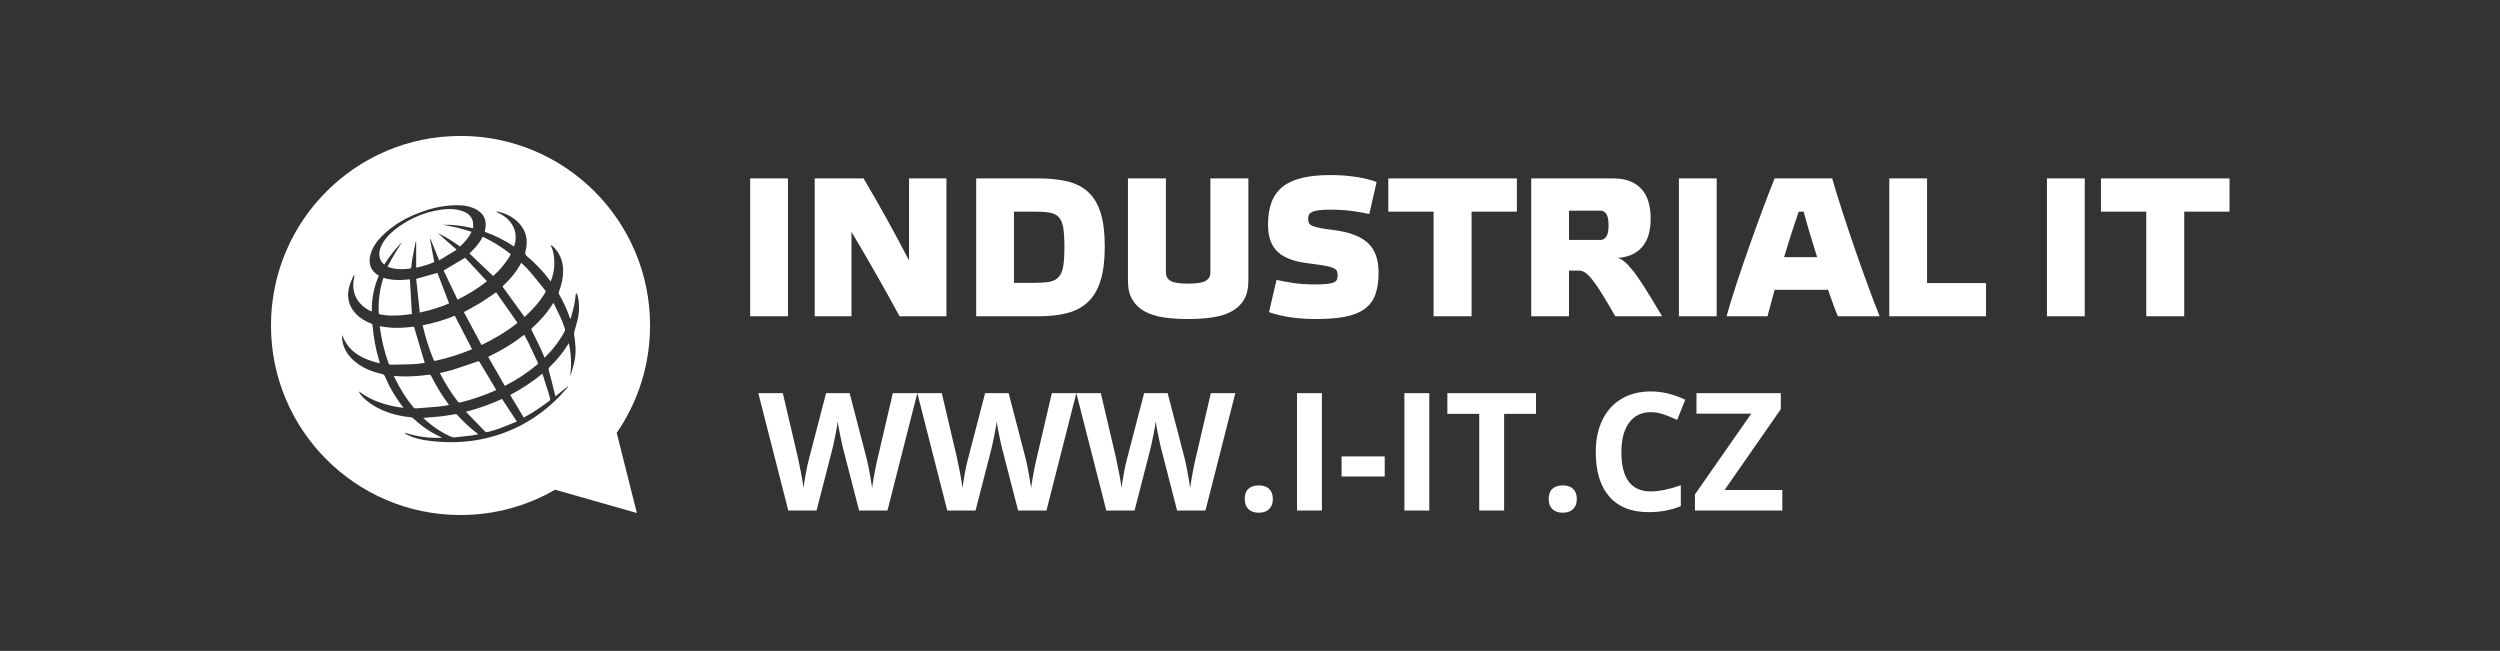 <?xml version="1.0" encoding="UTF-8" standalone="no"?>
<!-- Generator: Adobe Illustrator 16.0.0, SVG Export Plug-In . SVG Version: 6.00 Build 0)  -->

<svg
   version="1.1"
   id="Vrstva_1"
   x="0px"
   y="0px"
   width="352.75"
   height="91.836"
   viewBox="0 0 352.75 91.836"
   enable-background="new 0 0 273.265 52.855"
   xml:space="preserve"
   sodipodi:docname="iit.svg"
   inkscape:version="1.3.2 (091e20e, 2023-11-25, custom)"
   xmlns:inkscape="http://www.inkscape.org/namespaces/inkscape"
   xmlns:sodipodi="http://sodipodi.sourceforge.net/DTD/sodipodi-0.dtd"
   xmlns="http://www.w3.org/2000/svg"
   xmlns:svg="http://www.w3.org/2000/svg"><rect x="0" y="0" width="352.75" height="91.836" fill="#333333" stroke="none"/><defs
   id="defs24" /><sodipodi:namedview
   id="namedview24"
   pagecolor="#ffffff"
   bordercolor="#000000"
   borderopacity="0.25"
   inkscape:showpageshadow="2"
   inkscape:pageopacity="0.0"
   inkscape:pagecheckerboard="0"
   inkscape:deskcolor="#d1d1d1"
   inkscape:zoom="1.9047444"
   inkscape:cx="145.68884"
   inkscape:cy="-29.662773"
   inkscape:window-width="1920"
   inkscape:window-height="1009"
   inkscape:window-x="-8"
   inkscape:window-y="-8"
   inkscape:window-maximized="1"
   inkscape:current-layer="Vrstva_1" />













<g
   id="g25"
   transform="matrix(1.012,0,0,1.012,38.04,19.18)"
   style="fill:#ffffff"><path
     fill="#FFFFFF"
     d="m 72.274,5.925 v 19.22 H 67.006 V 5.925 Z"
     id="path1"
     style="fill:#ffffff" /><path
     fill="#FFFFFF"
     d="M 94.366,25.145 H 87.831 C 86.747,23.141 85.648,21.165 84.536,19.214 83.424,17.266 82.289,15.318 81.13,13.37 V 25.145 H 76.002 V 5.925 h 6.813 c 1.102,1.855 2.18,3.74 3.238,5.651 1.058,1.913 2.091,3.842 3.103,5.791 V 5.925 h 5.211 v 19.22 z"
     id="path2"
     style="fill:#ffffff" /><path
     fill="#FFFFFF"
     d="m 107.234,5.925 c 1.544,0 2.896,0.141 4.054,0.427 1.157,0.284 2.118,0.785 2.881,1.502 0.764,0.717 1.333,1.686 1.711,2.909 0.376,1.223 0.565,2.772 0.565,4.646 0,1.876 -0.189,3.438 -0.565,4.687 -0.378,1.251 -0.947,2.25 -1.711,2.994 -0.763,0.743 -1.724,1.273 -2.881,1.585 -1.157,0.314 -2.51,0.47 -4.054,0.47 H 98.519 V 5.925 Z m 3.585,9.568 c 0,-1.159 -0.055,-2.064 -0.165,-2.717 -0.111,-0.651 -0.327,-1.144 -0.648,-1.475 -0.322,-0.331 -0.759,-0.538 -1.311,-0.62 -0.551,-0.083 -1.268,-0.125 -2.15,-0.125 h -2.759 v 9.927 h 2.759 c 0.883,0 1.6,-0.045 2.15,-0.137 0.552,-0.092 0.988,-0.313 1.311,-0.661 0.321,-0.349 0.537,-0.85 0.648,-1.503 0.11,-0.654 0.165,-1.548 0.165,-2.689 z"
     id="path3"
     style="fill:#ffffff" /><path
     fill="#FFFFFF"
     d="m 131.174,5.925 h 5.294 v 14.254 c 0,1.066 -0.202,1.946 -0.604,2.634 -0.405,0.689 -0.975,1.237 -1.712,1.64 -0.733,0.404 -1.622,0.685 -2.659,0.842 -1.04,0.155 -2.184,0.234 -3.433,0.234 -1.27,0 -2.419,-0.079 -3.447,-0.234 -1.03,-0.157 -1.908,-0.438 -2.633,-0.842 -0.729,-0.403 -1.293,-0.951 -1.696,-1.64 -0.405,-0.688 -0.607,-1.568 -0.607,-2.634 V 5.925 h 5.294 v 13.097 c 0,0.535 0.217,0.928 0.648,1.188 0.43,0.257 1.246,0.386 2.441,0.386 1.193,0 2.011,-0.129 2.454,-0.386 0.44,-0.26 0.66,-0.653 0.66,-1.188 z"
     id="path4"
     style="fill:#ffffff" /><path
     fill="#FFFFFF"
     d="m 153.328,10.886 c -0.646,-0.146 -1.425,-0.282 -2.344,-0.414 -0.919,-0.127 -1.961,-0.191 -3.117,-0.191 -0.661,0 -1.196,0.026 -1.6,0.082 -0.404,0.056 -0.717,0.138 -0.937,0.249 -0.224,0.11 -0.365,0.244 -0.429,0.399 -0.064,0.156 -0.097,0.328 -0.097,0.511 0,0.257 0.036,0.464 0.109,0.621 0.075,0.156 0.235,0.29 0.483,0.398 0.25,0.11 0.607,0.212 1.076,0.303 0.466,0.093 1.097,0.184 1.888,0.277 2.171,0.275 3.757,0.873 4.758,1.792 1.004,0.919 1.504,2.3 1.504,4.135 0,1.25 -0.157,2.292 -0.47,3.118 -0.313,0.826 -0.817,1.489 -1.517,1.985 -0.699,0.495 -1.604,0.85 -2.716,1.063 -1.113,0.209 -2.471,0.316 -4.067,0.316 -1.27,0 -2.473,-0.088 -3.612,-0.262 -1.141,-0.175 -2.108,-0.41 -2.896,-0.703 l 1.048,-4.494 c 0.624,0.147 1.393,0.288 2.302,0.427 0.91,0.139 1.937,0.206 3.075,0.206 0.681,0 1.228,-0.021 1.642,-0.067 0.414,-0.046 0.729,-0.116 0.95,-0.206 0.221,-0.095 0.369,-0.221 0.442,-0.388 0.072,-0.165 0.11,-0.368 0.11,-0.607 0,-0.238 -0.038,-0.44 -0.11,-0.608 -0.073,-0.164 -0.246,-0.306 -0.511,-0.425 -0.268,-0.12 -0.661,-0.225 -1.186,-0.317 -0.523,-0.092 -1.228,-0.192 -2.109,-0.304 -0.975,-0.109 -1.826,-0.29 -2.552,-0.537 -0.727,-0.248 -1.327,-0.583 -1.805,-1.007 -0.479,-0.423 -0.838,-0.953 -1.074,-1.586 -0.241,-0.635 -0.359,-1.402 -0.359,-2.304 0,-1.231 0.169,-2.283 0.509,-3.157 0.339,-0.873 0.863,-1.585 1.573,-2.138 0.706,-0.55 1.608,-0.954 2.701,-1.211 1.095,-0.257 2.403,-0.387 3.931,-0.387 1.27,0 2.464,0.086 3.584,0.261 1.121,0.175 2.068,0.411 2.843,0.705 z"
     id="path5"
     style="fill:#ffffff" /><path
     fill="#FFFFFF"
     d="M 162.292,25.145 V 10.556 h -6.314 V 5.925 h 17.925 v 4.631 h -6.315 v 14.588 h -5.296 z"
     id="path6"
     style="fill:#ffffff" /><path
     fill="#FFFFFF"
     d="M 261.654,25.145 V 10.556 h -6.313 V 5.925 h 17.925 v 4.631 h -6.316 v 14.588 h -5.296 z"
     id="path7"
     style="fill:#ffffff" /><path
     fill="#FFFFFF"
     d="m 188.007,17.008 c 0.313,0.111 0.631,0.299 0.953,0.567 0.321,0.265 0.711,0.688 1.171,1.267 0.462,0.579 1.007,1.375 1.643,2.386 0.633,1.01 1.427,2.315 2.383,3.916 h -6.534 c -0.735,-1.288 -1.361,-2.344 -1.874,-3.171 -0.516,-0.828 -0.967,-1.48 -1.352,-1.958 -0.387,-0.479 -0.718,-0.805 -0.994,-0.979 -0.275,-0.175 -0.552,-0.263 -0.827,-0.263 h -1.405 v 6.37 h -5.267 V 5.925 h 11.443 c 0.955,0 1.766,0.141 2.426,0.427 0.664,0.284 1.2,0.674 1.614,1.172 0.412,0.497 0.711,1.089 0.896,1.777 0.184,0.69 0.277,1.439 0.277,2.249 0,0.698 -0.075,1.359 -0.224,1.985 -0.145,0.624 -0.398,1.185 -0.757,1.68 -0.359,0.499 -0.827,0.901 -1.405,1.215 -0.581,0.312 -1.3,0.506 -2.167,0.578 z M 181.17,14.5 h 4.412 c 0.277,0 0.529,-0.143 0.759,-0.428 0.23,-0.285 0.345,-0.814 0.345,-1.586 0,-0.752 -0.102,-1.286 -0.306,-1.6 -0.202,-0.311 -0.46,-0.467 -0.771,-0.467 h -4.439 z"
     id="path8"
     style="fill:#ffffff" /><path
     fill="#FFFFFF"
     d="m 201.762,5.925 v 19.22 h -5.266 V 5.925 Z"
     id="path9"
     style="fill:#ffffff" /><path
     fill="#FFFFFF"
     d="m 253.08,5.925 v 19.22 h -5.268 V 5.925 Z"
     id="path10"
     style="fill:#ffffff" /><path
     fill="#FFFFFF"
     d="m 217.863,5.925 c 0.425,1.47 0.915,3.063 1.476,4.784 0.563,1.718 1.139,3.441 1.735,5.171 0.602,1.727 1.193,3.396 1.781,5.004 0.59,1.609 1.133,3.03 1.629,4.261 h -5.82 c -0.202,-0.461 -0.418,-1.007 -0.646,-1.642 -0.234,-0.632 -0.475,-1.318 -0.732,-2.054 h -7.446 c -0.2,0.736 -0.386,1.415 -0.55,2.041 -0.166,0.624 -0.314,1.175 -0.442,1.655 h -5.708 c 0.35,-1.27 0.8,-2.745 1.351,-4.426 0.552,-1.682 1.144,-3.412 1.767,-5.185 0.623,-1.773 1.249,-3.502 1.873,-5.184 0.628,-1.682 1.195,-3.158 1.71,-4.425 z m -3.97,4.631 h -0.689 c -0.274,0.773 -0.593,1.714 -0.95,2.826 -0.359,1.113 -0.723,2.285 -1.09,3.517 h 4.604 c -0.387,-1.213 -0.744,-2.376 -1.075,-3.488 -0.332,-1.113 -0.598,-2.064 -0.8,-2.855 z"
     id="path11"
     style="fill:#ffffff" /><path
     fill="#FFFFFF"
     d="m 231.095,5.925 v 14.586 h 8.22 v 4.634 H 225.829 V 5.925 Z"
     id="path12"
     style="fill:#ffffff" /><path
     fill="#FFFFFF"
     d="M 51.205,52.572 39.809,49.326 c -3.884,2.24 -8.384,3.529 -13.188,3.529 C 12.024,52.855 0.193,41.026 0.193,26.428 0.192,11.833 12.023,0 26.62,0 c 14.595,0 26.428,11.833 26.428,26.428 0,5.561 -1.72,10.717 -4.65,14.973 z M 18.874,41.506 c 0.353,0.164 0.695,0.353 1.06,0.486 0.99,0.359 2.027,0.493 3.071,0.594 2.153,0.207 4.294,0.143 6.417,-0.278 4.254,-0.844 7.891,-2.834 10.929,-5.919 0.442,-0.45 0.843,-0.94 1.264,-1.414 -0.017,-0.017 -0.034,-0.032 -0.049,-0.049 -0.566,0.455 -1.133,0.91 -1.722,1.382 -0.025,-0.118 -0.043,-0.202 -0.063,-0.285 -0.281,-1.113 -0.551,-2.23 -0.85,-3.34 -0.056,-0.21 -0.03,-0.33 0.121,-0.474 0.983,-0.928 1.835,-1.965 2.538,-3.121 0.034,-0.056 0.076,-0.109 0.139,-0.197 0.313,1.536 0.396,3.033 0.182,4.548 0.032,-0.022 0.054,-0.045 0.062,-0.073 0.201,-0.744 0.459,-1.479 0.59,-2.234 0.199,-1.152 0.072,-2.311 -0.106,-3.46 -0.02,-0.129 -10e-4,-0.271 0.032,-0.397 0.176,-0.684 0.411,-1.356 0.535,-2.048 0.19,-1.047 0.167,-2.101 -0.133,-3.133 -0.017,-0.062 -0.072,-0.112 -0.109,-0.168 -0.032,0.064 -0.087,0.123 -0.097,0.19 -0.073,0.486 -0.107,0.979 -0.21,1.456 -0.14,0.648 -0.33,1.285 -0.499,1.926 -0.08,-0.048 -0.1,-0.083 -0.112,-0.121 -0.387,-1.165 -0.91,-2.266 -1.515,-3.332 -0.048,-0.084 -0.045,-0.231 -0.008,-0.327 0.354,-0.917 0.573,-1.86 0.588,-2.845 0.019,-1.372 -0.439,-2.554 -1.454,-3.5 -0.057,-0.055 -0.132,-0.089 -0.199,-0.132 -0.024,0.014 -0.049,0.028 -0.073,0.042 0.404,0.782 0.504,1.619 0.497,2.473 -0.006,0.863 -0.168,1.697 -0.5,2.529 -0.066,-0.079 -0.11,-0.125 -0.148,-0.175 -0.919,-1.22 -1.952,-2.336 -3.136,-3.302 -0.274,-0.224 -0.315,-0.41 -0.232,-0.74 0.305,-1.212 0.227,-2.387 -0.528,-3.437 -0.831,-1.157 -2.002,-1.785 -3.365,-2.089 -0.036,-0.008 -0.081,0.021 -0.191,0.052 0.998,0.426 1.797,1.001 2.298,1.912 0.509,0.928 0.518,1.898 0.194,2.915 -1.293,-0.86 -2.656,-1.538 -4.093,-2.059 0.015,-0.077 0.021,-0.123 0.033,-0.17 0.349,-1.431 -0.182,-2.507 -1.526,-3.1 -0.705,-0.31 -1.453,-0.42 -2.213,-0.428 -1.593,-0.016 -3.141,0.264 -4.647,0.767 -2.271,0.759 -4.344,1.862 -6.039,3.594 -0.683,0.698 -1.242,1.48 -1.519,2.432 -0.366,1.26 -0.058,2.294 1.068,2.987 0.021,0.012 0.039,0.028 0.063,0.047 -0.684,1.597 -0.998,3.257 -0.968,4.987 -0.524,-0.17 -1.223,-0.665 -1.642,-1.146 -0.928,-1.069 -1.113,-2.301 -0.811,-3.643 0.019,-0.08 0.019,-0.164 0.025,-0.247 -0.025,-0.007 -0.052,-0.014 -0.077,-0.02 -0.038,0.065 -0.086,0.126 -0.113,0.196 -0.172,0.433 -0.37,0.858 -0.499,1.304 -0.423,1.458 -0.154,2.772 0.906,3.887 0.594,0.624 1.323,1.046 2.122,1.352 0.118,0.045 0.177,0.094 0.188,0.234 0.139,1.738 0.464,3.441 0.976,5.109 0.017,0.055 0.023,0.113 0.042,0.208 -2.335,-0.575 -4.349,-1.503 -5.242,-3.943 -0.032,0.126 -0.034,0.223 -0.031,0.318 0.004,0.096 0.012,0.193 0.023,0.289 0.151,1.242 0.779,2.217 1.704,3.018 1.105,0.955 2.419,1.48 3.827,1.792 0.216,0.048 0.342,0.128 0.431,0.341 0.632,1.508 1.446,2.909 2.46,4.193 0.035,0.044 0.062,0.097 0.116,0.188 -2.281,-0.277 -4.376,-0.911 -6.213,-2.292 0.049,0.16 0.12,0.283 0.205,0.391 0.509,0.65 1.146,1.15 1.843,1.581 1.603,0.987 3.368,1.458 5.226,1.642 0.107,0.01 0.232,0.066 0.311,0.142 1.138,1.078 2.406,1.961 3.838,2.605 0.053,0.024 0.101,0.057 0.182,0.1 -1.777,0.097 -3.471,-0.154 -5.129,-0.676 -0.016,0.035 -0.031,0.07 -0.045,0.105 z m -1.455,-25.04 c 0.34,-0.563 0.719,-1.103 1.044,-1.686 -0.294,0.326 -0.595,0.647 -0.877,0.981 -0.285,0.338 -0.563,0.685 -0.824,1.04 -0.267,0.363 -0.507,0.743 -0.771,1.133 -0.425,-0.324 -0.644,-0.75 -0.683,-1.273 -0.05,-0.654 0.167,-1.236 0.503,-1.781 0.564,-0.914 1.345,-1.621 2.213,-2.232 1.737,-1.222 3.651,-2.027 5.755,-2.348 0.994,-0.151 1.991,-0.177 2.966,0.131 0.747,0.234 1.366,0.644 1.577,1.449 0.079,0.299 0.041,0.628 0.061,0.994 -1.443,-0.337 -2.824,-0.524 -4.23,-0.492 0.665,0.132 1.337,0.243 1.996,0.404 0.663,0.161 1.313,0.374 1.998,0.571 -0.378,0.844 -0.957,1.468 -1.606,2.059 -0.982,-0.706 -1.984,-1.368 -3.092,-1.865 0.857,0.753 1.714,1.505 2.635,2.313 -0.836,0.509 -1.617,0.982 -2.442,1.482 -0.412,-1.02 -0.803,-1.988 -1.194,-2.956 -0.026,0.007 -0.057,0.014 -0.084,0.02 0.196,1.048 0.394,2.095 0.596,3.178 -0.777,0.338 -1.625,0.594 -2.521,0.777 0,-1.227 0,-2.434 0,-3.64 -0.023,-0.004 -0.046,-0.007 -0.067,-0.011 -0.154,0.785 -0.319,1.567 -0.461,2.354 -0.073,0.412 -0.101,0.831 -0.161,1.244 -0.01,0.068 -0.082,0.174 -0.135,0.181 -0.94,0.112 -1.879,0.155 -2.8,-0.131 -0.105,-0.034 -0.209,-0.077 -0.373,-0.137 0.335,-0.61 0.638,-1.196 0.977,-1.759 z m 17.151,9.597 c -1.58,1.246 -3.242,2.236 -5.021,3.09 -0.828,-1.547 -1.646,-3.076 -2.46,-4.594 0.783,-0.436 1.555,-0.83 2.291,-1.281 0.732,-0.449 1.429,-0.954 2.204,-1.475 0.988,1.413 1.98,2.826 2.986,4.26 z m -8.747,-0.99 c 0.801,1.554 1.598,3.094 2.405,4.657 -0.062,0.028 -0.129,0.064 -0.199,0.092 -1.573,0.646 -3.19,1.15 -4.851,1.519 -0.132,0.028 -0.234,0.052 -0.305,-0.12 -0.637,-1.534 -1.137,-3.109 -1.511,-4.725 -0.005,-0.024 -10e-4,-0.048 -10e-4,-0.099 1.54,-0.3 3.023,-0.746 4.462,-1.324 z m -0.331,7.547 c 1.155,-0.364 2.303,-0.759 3.45,-1.155 0.18,-0.063 0.267,-0.069 0.376,0.119 0.748,1.277 1.513,2.543 2.291,3.843 -0.229,0.099 -0.462,0.203 -0.696,0.3 -1.418,0.598 -2.874,1.082 -4.37,1.441 -0.077,0.019 -0.212,-0.015 -0.257,-0.074 -0.958,-1.247 -1.799,-2.569 -2.517,-3.97 -0.006,-0.014 -0.008,-0.031 -0.018,-0.07 0.589,-0.146 1.175,-0.257 1.741,-0.434 z m 10.002,-4.897 c 0.21,0.393 0.427,0.763 0.613,1.149 0.434,0.897 0.852,1.801 1.278,2.7 0.058,0.116 0.062,0.19 -0.051,0.284 -1.38,1.173 -2.888,2.148 -4.533,2.997 -0.772,-1.344 -1.544,-2.685 -2.329,-4.051 1.791,-0.855 3.456,-1.855 5.022,-3.079 z M 20.13,26.595 c 0.499,1.677 0.995,3.348 1.5,5.043 -0.492,0.061 -1.029,0.163 -1.571,0.187 -1.067,0.046 -2.137,0.045 -3.206,0.068 -0.142,0.003 -0.213,-0.047 -0.263,-0.183 -0.595,-1.647 -0.999,-3.34 -1.221,-5.076 -0.003,-0.031 0.003,-0.062 0.007,-0.11 1.6,0.337 3.192,0.263 4.754,0.071 z m 14.956,-8.906 c 0.401,0.402 0.808,0.757 1.153,1.163 0.744,0.876 1.463,1.775 2.182,2.672 0.053,0.065 0.071,0.22 0.029,0.29 -0.775,1.306 -1.779,2.421 -2.907,3.429 -0.011,0.009 -0.03,0.01 0.002,0 -1.027,-1.42 -2.045,-2.828 -3.077,-4.254 1,-0.932 1.934,-1.99 2.618,-3.3 z M 18.51,33.524 c 1.226,0.029 2.444,-0.051 3.657,-0.228 0.189,-0.027 0.294,0.009 0.387,0.2 0.641,1.319 1.396,2.572 2.271,3.751 0.055,0.076 0.107,0.153 0.188,0.268 -0.48,0.079 -0.919,0.176 -1.363,0.216 -1.065,0.099 -2.132,0.167 -3.197,0.256 -0.196,0.017 -0.321,-0.044 -0.448,-0.201 -1.013,-1.242 -1.85,-2.591 -2.55,-4.029 -0.04,-0.085 -0.077,-0.173 -0.129,-0.29 0.419,0.022 0.801,0.047 1.184,0.057 z m 1.329,-8.691 c -1.501,0.195 -3.048,0.365 -4.609,0.009 -0.101,-1.733 0.087,-3.412 0.641,-5.063 1.234,0.396 2.478,0.339 3.693,0.216 0.094,1.621 0.184,3.214 0.275,4.838 z m 4.424,-6.07 c 0.994,-0.589 1.968,-1.167 2.996,-1.777 0.975,1.049 1.996,2.149 3.043,3.274 -1.282,1.026 -2.635,1.848 -4.101,2.564 -0.661,-1.385 -1.308,-2.74 -1.938,-4.061 z m 16.392,6.748 c 0.199,0.446 0.358,0.91 0.52,1.373 0.034,0.099 0.027,0.243 -0.021,0.335 -0.728,1.366 -1.67,2.572 -2.766,3.662 -0.011,0.011 -0.028,0.014 -0.062,0.032 -0.182,-0.436 -0.348,-0.878 -0.549,-1.303 -0.399,-0.841 -0.816,-1.674 -1.229,-2.509 -0.051,-0.105 -0.103,-0.183 0.019,-0.291 1.143,-1.015 2.141,-2.155 2.949,-3.455 0.009,-0.013 0.024,-0.021 0.08,-0.068 0.357,0.75 0.723,1.48 1.059,2.224 z m -8.247,11.156 c 0.68,1.035 1.356,2.066 2.066,3.148 -0.81,0.328 -1.588,0.664 -2.384,0.955 -0.556,0.206 -1.132,0.36 -1.703,0.52 -0.095,0.027 -0.256,0.006 -0.319,-0.06 -0.876,-0.885 -1.741,-1.782 -2.607,-2.677 -0.021,-0.021 -0.033,-0.05 -0.064,-0.101 1.727,-0.45 3.388,-1.034 5.011,-1.785 z m 6.437,-0.996 c 0.104,0.329 0.189,0.665 0.269,1 0.018,0.068 -0.003,0.187 -0.051,0.224 -1.143,0.862 -2.322,1.675 -3.588,2.35 -0.006,0.003 -0.015,0.002 -0.048,0.01 -0.618,-1.033 -1.241,-2.074 -1.882,-3.142 1.588,-0.839 3.084,-1.797 4.49,-2.974 0.278,0.867 0.549,1.698 0.81,2.532 z m -13.82,-12.32 c -1.281,0.542 -2.625,0.971 -4.085,1.276 -0.171,-1.6 -0.338,-3.164 -0.502,-4.702 1.03,-0.286 2,-0.557 2.966,-0.825 0.532,1.394 1.069,2.804 1.621,4.251 z m 8.6,-6.881 c -0.309,0.768 -1.641,2.408 -2.465,3.051 -1.097,-1.042 -2.191,-2.081 -3.299,-3.132 0.719,-0.663 1.385,-1.409 1.852,-2.338 1.413,0.673 2.704,1.48 3.912,2.419 z m -9.647,22.618 c 0.639,-0.072 1.271,-0.196 1.907,-0.291 0.074,-0.012 0.187,0.003 0.229,0.051 0.898,0.994 1.874,1.898 2.991,2.747 -0.383,0.07 -0.714,0.145 -1.049,0.187 -0.75,0.093 -1.501,0.177 -2.253,0.245 -0.167,0.015 -0.355,-0.023 -0.51,-0.092 -1.444,-0.631 -2.71,-1.527 -3.869,-2.624 0.875,-0.072 1.718,-0.127 2.554,-0.223 z"
     id="path13"
     style="fill:#ffffff" /><g
     id="g24"
     style="fill:#ffffff">
	<path
   fill="#FFFFFF"
   d="m 86.145,52.23 h -3.952 l -2.218,-8.6 c -0.082,-0.306 -0.222,-0.938 -0.42,-1.897 -0.197,-0.959 -0.312,-1.603 -0.341,-1.932 -0.045,0.403 -0.157,1.051 -0.336,1.942 -0.18,0.892 -0.317,1.529 -0.414,1.909 l -2.206,8.577 H 72.317 L 68.14,35.86 h 3.415 l 2.094,8.935 c 0.366,1.65 0.631,3.08 0.795,4.289 0.045,-0.425 0.147,-1.084 0.309,-1.976 0.16,-0.892 0.312,-1.584 0.453,-2.077 l 2.385,-9.17 h 3.281 l 2.385,9.17 c 0.104,0.411 0.235,1.038 0.392,1.881 0.157,0.844 0.276,1.568 0.358,2.172 0.074,-0.582 0.194,-1.308 0.358,-2.178 0.164,-0.87 0.313,-1.573 0.448,-2.111 l 2.082,-8.935 h 3.415 z"
   id="path14"
   style="fill:#ffffff" />
	<path
   fill="#FFFFFF"
   d="m 108.314,52.23 h -3.952 l -2.218,-8.6 c -0.082,-0.306 -0.222,-0.938 -0.42,-1.897 -0.197,-0.959 -0.312,-1.603 -0.341,-1.932 -0.045,0.403 -0.157,1.051 -0.336,1.942 -0.18,0.892 -0.317,1.529 -0.414,1.909 l -2.206,8.577 H 94.486 L 90.31,35.86 h 3.415 l 2.094,8.935 c 0.366,1.65 0.631,3.08 0.795,4.289 0.045,-0.425 0.147,-1.084 0.309,-1.976 0.16,-0.892 0.312,-1.584 0.453,-2.077 l 2.385,-9.17 h 3.281 l 2.385,9.17 c 0.104,0.411 0.235,1.038 0.392,1.881 0.157,0.844 0.276,1.568 0.358,2.172 0.074,-0.582 0.194,-1.308 0.358,-2.178 0.164,-0.87 0.313,-1.573 0.448,-2.111 l 2.082,-8.935 h 3.415 z"
   id="path15"
   style="fill:#ffffff" />
	<path
   fill="#FFFFFF"
   d="m 130.485,52.23 h -3.952 l -2.218,-8.6 c -0.082,-0.306 -0.222,-0.938 -0.42,-1.897 -0.197,-0.959 -0.312,-1.603 -0.341,-1.932 -0.045,0.403 -0.157,1.051 -0.336,1.942 -0.18,0.892 -0.317,1.529 -0.414,1.909 l -2.206,8.577 h -3.941 l -4.177,-16.37 h 3.415 l 2.094,8.935 c 0.366,1.65 0.631,3.08 0.795,4.289 0.045,-0.425 0.147,-1.084 0.309,-1.976 0.16,-0.892 0.312,-1.584 0.453,-2.077 l 2.385,-9.17 h 3.281 l 2.385,9.17 c 0.104,0.411 0.235,1.038 0.392,1.881 0.157,0.844 0.276,1.568 0.358,2.172 0.074,-0.582 0.194,-1.308 0.358,-2.178 0.164,-0.87 0.313,-1.573 0.448,-2.111 l 2.082,-8.935 h 3.415 z"
   id="path16"
   style="fill:#ffffff" />
	<path
   fill="#FFFFFF"
   d="m 135.961,50.629 c 0,-0.627 0.167,-1.101 0.503,-1.422 0.336,-0.321 0.825,-0.481 1.467,-0.481 0.62,0 1.1,0.165 1.439,0.493 0.34,0.329 0.51,0.799 0.51,1.411 0,0.59 -0.172,1.054 -0.516,1.394 -0.344,0.339 -0.821,0.509 -1.434,0.509 -0.627,0 -1.112,-0.166 -1.455,-0.498 -0.343,-0.333 -0.514,-0.802 -0.514,-1.406 z"
   id="path17"
   style="fill:#ffffff" />
	<path
   fill="#FFFFFF"
   d="M 143.25,52.23 V 35.86 h 3.471 v 16.37 z"
   id="path18"
   style="fill:#ffffff" />
	<path
   fill="#FFFFFF"
   d="m 149.464,47.482 v -2.799 h 6.014 v 2.799 z"
   id="path19"
   style="fill:#ffffff" />
	<path
   fill="#FFFFFF"
   d="M 158.221,52.23 V 35.86 h 3.471 v 16.37 z"
   id="path20"
   style="fill:#ffffff" />
	<path
   fill="#FFFFFF"
   d="m 172.127,52.23 h -3.471 V 38.749 h -4.445 V 35.86 h 12.361 v 2.889 h -4.445 z"
   id="path21"
   style="fill:#ffffff" />
	<path
   fill="#FFFFFF"
   d="m 178.342,50.629 c 0,-0.627 0.167,-1.101 0.503,-1.422 0.336,-0.321 0.825,-0.481 1.467,-0.481 0.62,0 1.1,0.165 1.439,0.493 0.34,0.329 0.51,0.799 0.51,1.411 0,0.59 -0.172,1.054 -0.516,1.394 -0.344,0.339 -0.821,0.509 -1.434,0.509 -0.627,0 -1.112,-0.166 -1.455,-0.498 -0.343,-0.333 -0.514,-0.802 -0.514,-1.406 z"
   id="path22"
   style="fill:#ffffff" />
	<path
   fill="#FFFFFF"
   d="m 192.584,38.514 c -1.307,0 -2.317,0.491 -3.034,1.472 -0.717,0.982 -1.075,2.35 -1.075,4.104 0,3.65 1.37,5.475 4.109,5.475 1.149,0 2.542,-0.287 4.177,-0.862 v 2.911 c -1.344,0.56 -2.845,0.84 -4.501,0.84 -2.382,0 -4.203,-0.722 -5.465,-2.167 -1.262,-1.444 -1.893,-3.518 -1.893,-6.22 0,-1.702 0.311,-3.193 0.93,-4.473 0.619,-1.28 1.51,-2.262 2.671,-2.945 1.16,-0.683 2.521,-1.025 4.081,-1.025 1.59,0 3.188,0.385 4.792,1.153 l -1.119,2.822 c -0.612,-0.291 -1.229,-0.545 -1.848,-0.761 -0.62,-0.216 -1.228,-0.324 -1.825,-0.324 z"
   id="path23"
   style="fill:#ffffff" />
	<path
   fill="#FFFFFF"
   d="m 210.914,52.23 h -12.183 v -2.25 l 7.849,-11.253 h -7.636 V 35.86 h 11.757 v 2.239 l -7.838,11.264 h 8.051 z"
   id="path24"
   style="fill:#ffffff" />
</g></g>
</svg>
